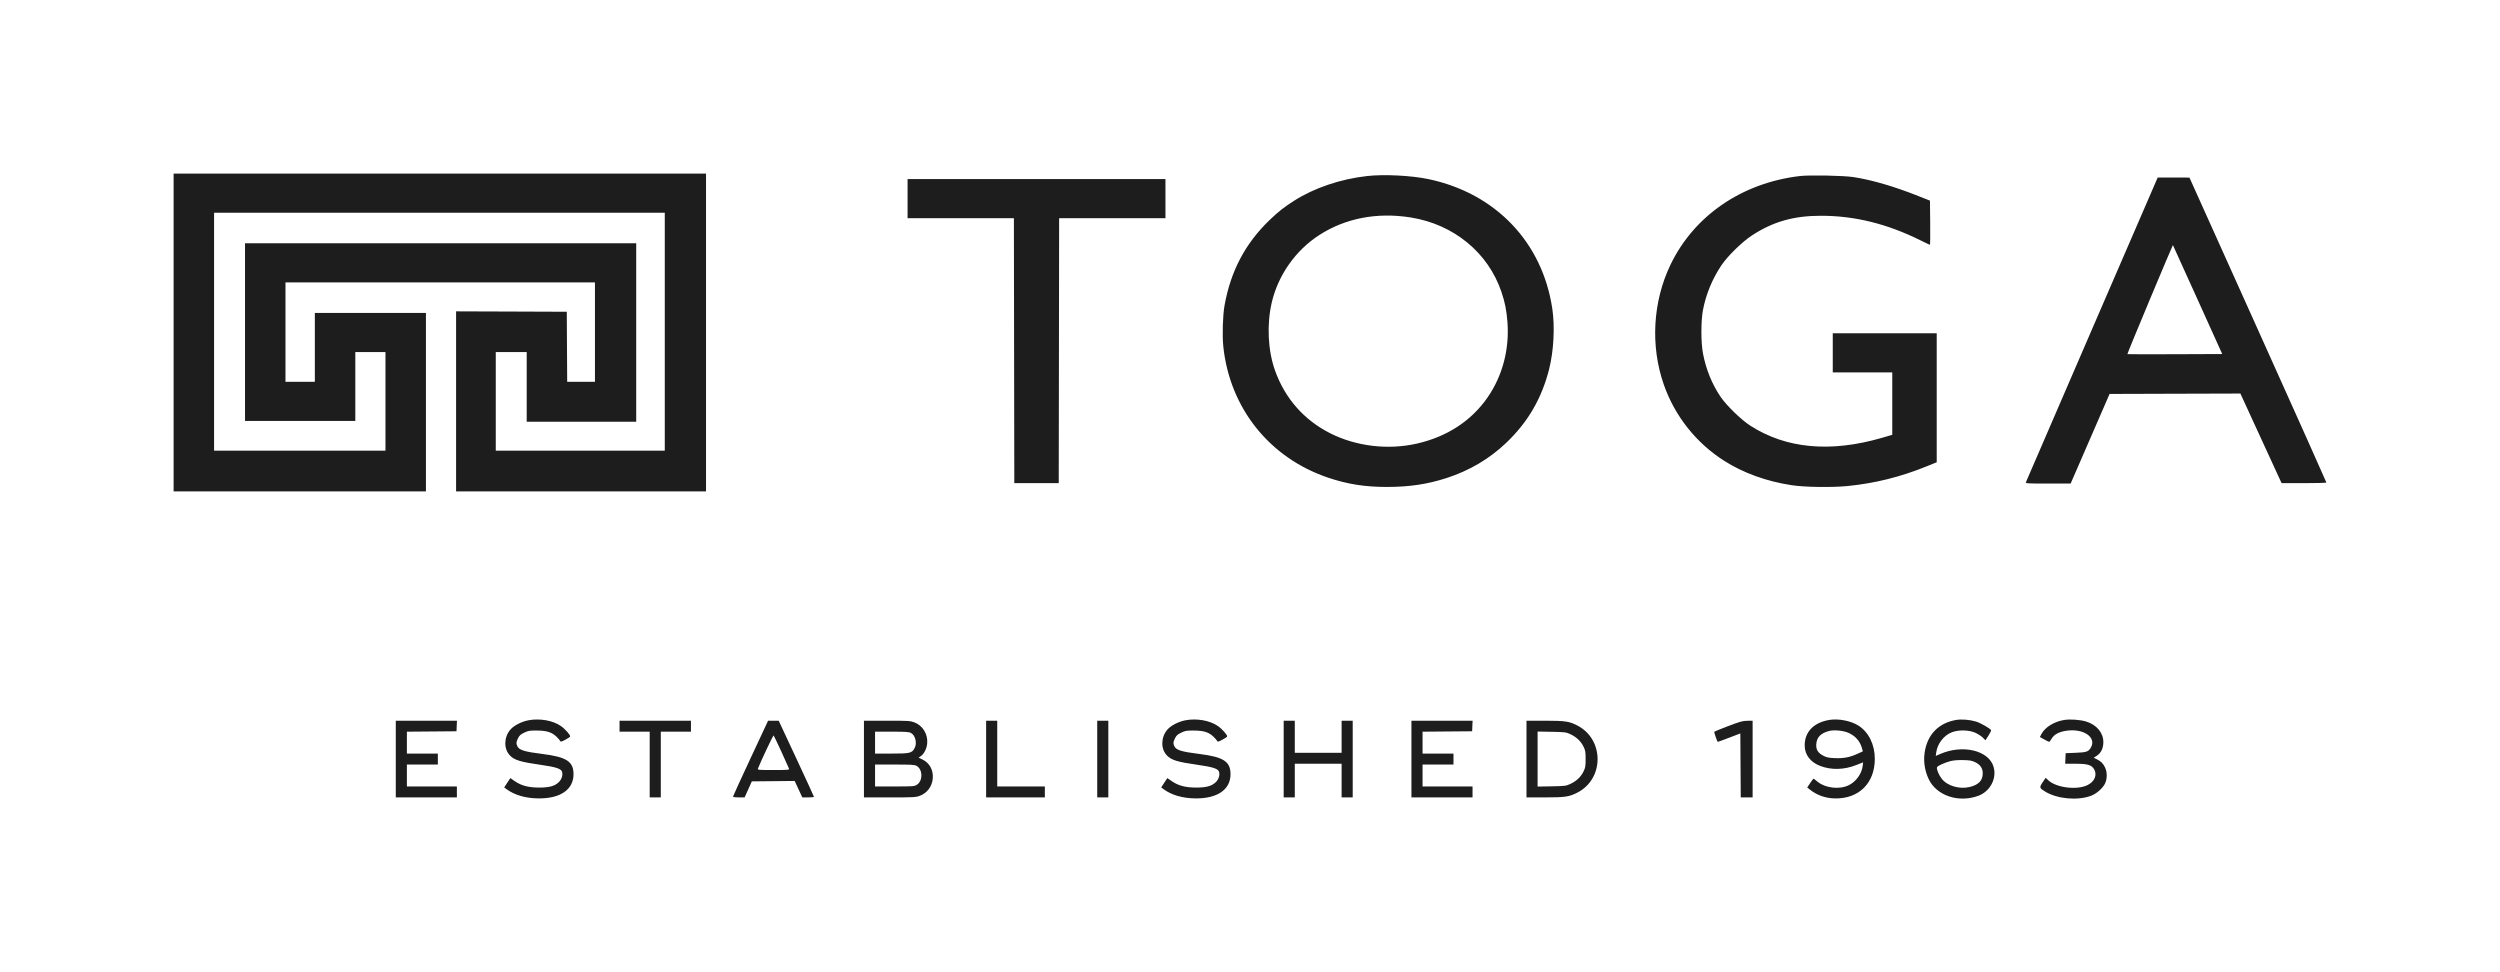 <svg width="144" height="56" viewBox="0 0 144 56" fill="none" xmlns="http://www.w3.org/2000/svg">
<path fill-rule="evenodd" clip-rule="evenodd" d="M10 19.152V28.304H17.267H24.534V23.164V18.025H21.335H18.135V20.008V21.992H17.29H16.444V19.129V16.267H25.357H34.269V19.129V21.992H33.47H32.67L32.658 19.975L32.647 17.957L29.459 17.945L26.271 17.934V23.119V28.304H33.469H40.667V19.152V10H25.334H10V19.152ZM78.739 10.14C77.208 10.313 75.686 10.829 74.534 11.567C73.95 11.941 73.643 12.182 73.147 12.657C71.732 14.011 70.891 15.601 70.533 17.596C70.431 18.166 70.396 19.338 70.463 19.965C70.839 23.512 73.125 26.373 76.492 27.511C77.621 27.892 78.623 28.05 79.904 28.048C81.184 28.047 82.223 27.891 83.32 27.536C84.652 27.104 85.8 26.424 86.777 25.489C88.015 24.302 88.797 22.957 89.227 21.274C89.494 20.227 89.569 18.822 89.412 17.777C88.841 13.954 86.15 11.136 82.29 10.319C81.301 10.109 79.72 10.03 78.739 10.14ZM103.671 10.14C100.329 10.536 97.574 12.427 96.218 15.252C95.198 17.379 95.057 19.92 95.834 22.151C96.462 23.952 97.692 25.508 99.298 26.533C100.414 27.245 101.749 27.728 103.214 27.95C103.959 28.063 105.54 28.084 106.436 27.994C108.007 27.836 109.475 27.47 110.972 26.862L111.555 26.626V22.911V19.197H108.561H105.567V20.324V21.451H107.281H108.995V23.248V25.045L108.413 25.215C105.442 26.082 102.877 25.846 100.814 24.516C100.29 24.178 99.436 23.347 99.1 22.849C98.605 22.113 98.26 21.261 98.089 20.346C97.971 19.719 97.971 18.492 98.089 17.867C98.262 16.953 98.625 16.07 99.155 15.279C99.505 14.756 100.348 13.93 100.901 13.568C102.124 12.766 103.319 12.426 104.905 12.428C106.835 12.431 108.686 12.888 110.6 13.834C110.898 13.982 111.153 14.102 111.166 14.102C111.18 14.102 111.185 13.53 111.179 12.83L111.166 11.557L110.526 11.303C109.115 10.741 107.819 10.362 106.756 10.2C106.184 10.112 104.224 10.074 103.671 10.14ZM120.502 18.96C118.423 23.764 116.709 27.73 116.693 27.774C116.666 27.848 116.745 27.853 117.966 27.853H119.269L120.39 25.272L121.512 22.691L125.279 22.679L129.047 22.668L129.725 24.145C130.098 24.957 130.632 26.118 130.912 26.726L131.42 27.83H132.708C133.416 27.83 133.998 27.814 134 27.794C134.002 27.775 132.229 23.814 130.058 18.993L126.112 10.228L125.197 10.227L124.283 10.225L120.502 18.96ZM52.276 11.443V12.57H55.339H58.4L58.412 20.2L58.424 27.83H59.703H60.983L60.995 20.2L61.006 12.57H64.068H67.13V11.443V10.316H59.703H52.276V11.443ZM38.291 19.107V25.959H33.423H28.556V23.119V20.279H29.447H30.338V22.285V24.291H33.492H36.646V19.152V14.012H25.38H14.113V19.129V24.246H17.29H20.466V22.262V20.279H21.335H22.203V23.119V25.959H17.267H12.331V19.107V12.254H25.311H38.291V19.107ZM81.26 12.526C83.737 12.922 85.722 14.554 86.486 16.823C86.688 17.423 86.776 17.868 86.828 18.54C86.95 20.113 86.546 21.649 85.683 22.894C84.748 24.243 83.354 25.154 81.618 25.55C79.955 25.93 78.117 25.712 76.621 24.957C75.113 24.195 74.017 22.95 73.443 21.347C73.029 20.191 72.958 18.688 73.255 17.416C73.621 15.852 74.626 14.423 75.974 13.549C77.486 12.569 79.312 12.215 81.26 12.526ZM126.585 17.26L128 20.392L125.277 20.403C123.78 20.41 122.547 20.407 122.538 20.398C122.528 20.388 123.111 18.968 123.834 17.243C124.556 15.518 125.152 14.111 125.159 14.117C125.165 14.123 125.807 15.538 126.585 17.26ZM30.446 41.487C30.043 41.562 29.605 41.786 29.401 42.022C29.019 42.461 29.006 43.134 29.37 43.512C29.632 43.785 29.978 43.89 31.15 44.056C32.029 44.18 32.329 44.279 32.376 44.463C32.426 44.66 32.354 44.886 32.19 45.048C31.956 45.279 31.644 45.365 31.047 45.364C30.437 45.363 30.025 45.254 29.648 44.993L29.395 44.818L29.218 45.086L29.042 45.355L29.153 45.439C29.622 45.793 30.27 45.983 31.024 45.988C32.286 45.997 33.035 45.477 33.035 44.594C33.035 43.865 32.632 43.602 31.253 43.43C30.207 43.3 29.904 43.206 29.799 42.98C29.723 42.816 29.73 42.743 29.839 42.521C29.915 42.366 29.985 42.303 30.193 42.202C30.425 42.09 30.5 42.077 30.91 42.079C31.484 42.081 31.78 42.172 32.051 42.431C32.158 42.534 32.256 42.648 32.269 42.685C32.289 42.74 32.341 42.727 32.559 42.611C32.706 42.533 32.833 42.45 32.841 42.425C32.868 42.345 32.554 41.989 32.303 41.816C31.842 41.498 31.095 41.366 30.446 41.487ZM68.289 41.487C67.887 41.562 67.448 41.786 67.244 42.022C66.863 42.461 66.849 43.134 67.213 43.512C67.475 43.785 67.821 43.89 68.993 44.056C69.873 44.18 70.172 44.279 70.219 44.463C70.269 44.66 70.197 44.886 70.034 45.048C69.799 45.279 69.487 45.365 68.89 45.364C68.28 45.363 67.868 45.254 67.491 44.993L67.238 44.818L67.061 45.086L66.885 45.355L66.996 45.439C67.465 45.793 68.113 45.983 68.867 45.988C70.129 45.997 70.878 45.477 70.878 44.594C70.878 43.865 70.475 43.602 69.096 43.43C68.05 43.3 67.747 43.206 67.642 42.98C67.566 42.816 67.573 42.743 67.682 42.521C67.758 42.366 67.828 42.303 68.036 42.202C68.269 42.09 68.344 42.077 68.753 42.079C69.327 42.081 69.623 42.172 69.894 42.431C70.001 42.534 70.099 42.648 70.112 42.685C70.132 42.74 70.184 42.727 70.403 42.611C70.549 42.533 70.676 42.45 70.684 42.425C70.711 42.345 70.397 41.989 70.147 41.816C69.685 41.498 68.938 41.366 68.289 41.487ZM105.355 41.47C104.459 41.626 103.946 42.164 103.95 42.943C103.953 43.48 104.286 43.912 104.862 44.125C105.509 44.364 106.232 44.341 106.938 44.06L107.315 43.91L107.292 44.111C107.242 44.555 106.915 45.015 106.504 45.221C105.947 45.5 105.114 45.397 104.644 44.99C104.555 44.913 104.472 44.849 104.46 44.849C104.448 44.849 104.361 44.963 104.267 45.103L104.096 45.357L104.226 45.463C104.641 45.801 105.152 45.983 105.705 45.99C107.078 46.008 107.986 45.105 107.989 43.718C107.991 42.887 107.634 42.164 107.039 41.79C106.601 41.515 105.883 41.378 105.355 41.47ZM112.667 41.47C111.717 41.636 111.092 42.233 110.891 43.166C110.767 43.744 110.837 44.337 111.094 44.879C111.546 45.831 112.815 46.258 113.951 45.838C114.634 45.586 115.027 44.839 114.83 44.168C114.551 43.222 113.053 42.863 111.752 43.431L111.499 43.541L111.529 43.327C111.6 42.829 111.968 42.356 112.421 42.181C112.813 42.028 113.404 42.04 113.778 42.207C113.932 42.276 114.126 42.401 114.21 42.486L114.361 42.641L114.537 42.369C114.633 42.219 114.701 42.078 114.687 42.056C114.621 41.951 114.075 41.64 113.819 41.562C113.465 41.454 112.98 41.415 112.667 41.47ZM118.911 41.468C118.324 41.559 117.791 41.886 117.586 42.282L117.498 42.452L117.748 42.591C117.885 42.668 118.013 42.73 118.033 42.73C118.052 42.73 118.114 42.649 118.171 42.551C118.311 42.309 118.589 42.157 119.014 42.092C120.016 41.939 120.792 42.481 120.424 43.077C120.285 43.301 120.177 43.336 119.553 43.361L118.982 43.384L118.968 43.688L118.955 43.992H119.559C120.241 43.992 120.471 44.06 120.617 44.303C120.811 44.628 120.656 45.014 120.25 45.217C119.635 45.525 118.434 45.376 117.972 44.935L117.831 44.801L117.658 45.059C117.454 45.362 117.462 45.392 117.82 45.606C118.514 46.02 119.667 46.124 120.435 45.84C120.75 45.724 121.112 45.411 121.245 45.139C121.377 44.871 121.382 44.491 121.257 44.218C121.151 43.985 121.014 43.847 120.77 43.73L120.598 43.648L120.778 43.53C121.022 43.371 121.153 43.097 121.153 42.744C121.153 42.208 120.767 41.746 120.166 41.561C119.829 41.457 119.256 41.415 118.911 41.468ZM22.797 43.722V45.931H24.557H26.316V45.615V45.3H24.877H23.437V44.669V44.038H24.328H25.22V43.722V43.406H24.328H23.437V42.776V42.145L24.865 42.133L26.294 42.121L26.307 41.817L26.321 41.513H24.559H22.797V43.722ZM35.686 41.828V42.144H36.554H37.422V44.038V45.931H37.742H38.062V44.038V42.144H38.931H39.799V41.828V41.513H37.742H35.686V41.828ZM43.232 43.676C42.676 44.866 42.221 45.86 42.221 45.885C42.221 45.912 42.361 45.931 42.556 45.931H42.889L43.098 45.469L43.306 45.007L44.54 44.995L45.773 44.983L45.993 45.457L46.213 45.931H46.548C46.732 45.931 46.884 45.916 46.884 45.897C46.884 45.879 46.428 44.885 45.869 43.688L44.854 41.513H44.548H44.242L43.232 43.676ZM49.763 43.722V45.931H51.246C52.617 45.931 52.749 45.924 52.974 45.841C53.4 45.684 53.685 45.308 53.727 44.846C53.771 44.367 53.55 43.952 53.143 43.752L52.91 43.638L53.029 43.561C53.218 43.439 53.379 43.125 53.406 42.827C53.456 42.287 53.149 41.786 52.659 41.605C52.43 41.52 52.306 41.513 51.086 41.513H49.763V43.722ZM56.801 43.722V45.931H58.492H60.183V45.615V45.3H58.812H57.441V43.406V41.513H57.121H56.801V43.722ZM63.2 43.722V45.931H63.52H63.84V43.722V41.513H63.52H63.2V43.722ZM73.94 43.722V45.931H74.26H74.58V44.962V43.992H75.928H77.277V44.962V45.931H77.597H77.916V43.722V41.513H77.597H77.277V42.437V43.361H75.928H74.58V42.437V41.513H74.26H73.94V43.722ZM81.299 43.722V45.931H83.058H84.818V45.615V45.3H83.378H81.939V44.669V44.038H82.83H83.721V43.722V43.406H82.83H81.939V42.776V42.145L83.367 42.133L84.795 42.121L84.808 41.817L84.822 41.513H83.06H81.299V43.722ZM87.926 43.722V45.931H88.982C90.157 45.931 90.394 45.895 90.873 45.645C92.405 44.847 92.403 42.601 90.87 41.797C90.395 41.549 90.157 41.513 88.982 41.513H87.926V43.722ZM99.543 41.823C99.107 41.99 98.747 42.135 98.743 42.146C98.727 42.192 98.912 42.73 98.944 42.73C98.963 42.73 99.263 42.621 99.611 42.488L100.243 42.246L100.255 44.089L100.267 45.931H100.609H100.951V43.722V41.513L100.643 41.517C100.377 41.521 100.225 41.563 99.543 41.823ZM106.477 42.214C106.879 42.395 107.14 42.696 107.252 43.106L107.299 43.278L107.016 43.408C106.56 43.618 106.203 43.689 105.703 43.669C105.344 43.655 105.221 43.631 105.038 43.538C104.716 43.374 104.595 43.18 104.617 42.862C104.646 42.461 104.883 42.222 105.372 42.1C105.657 42.029 106.189 42.084 106.477 42.214ZM52.461 42.212C52.735 42.352 52.842 42.829 52.664 43.125C52.511 43.381 52.393 43.406 51.344 43.406H50.403V42.775V42.144H51.365C52.135 42.144 52.353 42.158 52.461 42.212ZM90.445 42.285C90.793 42.446 91.051 42.687 91.204 42.993C91.318 43.223 91.331 43.296 91.331 43.722C91.331 44.148 91.318 44.221 91.204 44.45C91.051 44.757 90.793 44.998 90.445 45.158C90.203 45.27 90.141 45.278 89.377 45.292L88.566 45.307V43.722V42.137L89.377 42.152C90.141 42.166 90.203 42.173 90.445 42.285ZM45.007 43.294C45.235 43.789 45.433 44.231 45.447 44.274C45.471 44.347 45.408 44.353 44.551 44.353C43.692 44.353 43.63 44.348 43.657 44.274C43.783 43.93 44.536 42.336 44.561 42.36C44.579 42.378 44.779 42.798 45.007 43.294ZM113.771 43.903C114.068 44.049 114.206 44.251 114.206 44.542C114.206 44.959 113.971 45.204 113.454 45.33C112.864 45.474 112.166 45.269 111.845 44.858C111.675 44.64 111.532 44.295 111.572 44.195C111.605 44.109 112.022 43.921 112.374 43.833C112.529 43.795 112.807 43.774 113.086 43.781C113.466 43.789 113.581 43.81 113.771 43.903ZM52.781 44.106C53.157 44.298 53.171 44.985 52.803 45.209C52.664 45.294 52.576 45.3 51.528 45.3H50.403V44.669V44.038H51.525C52.438 44.038 52.672 44.05 52.781 44.106Z" fill="#1D1D1D"/>
</svg>
